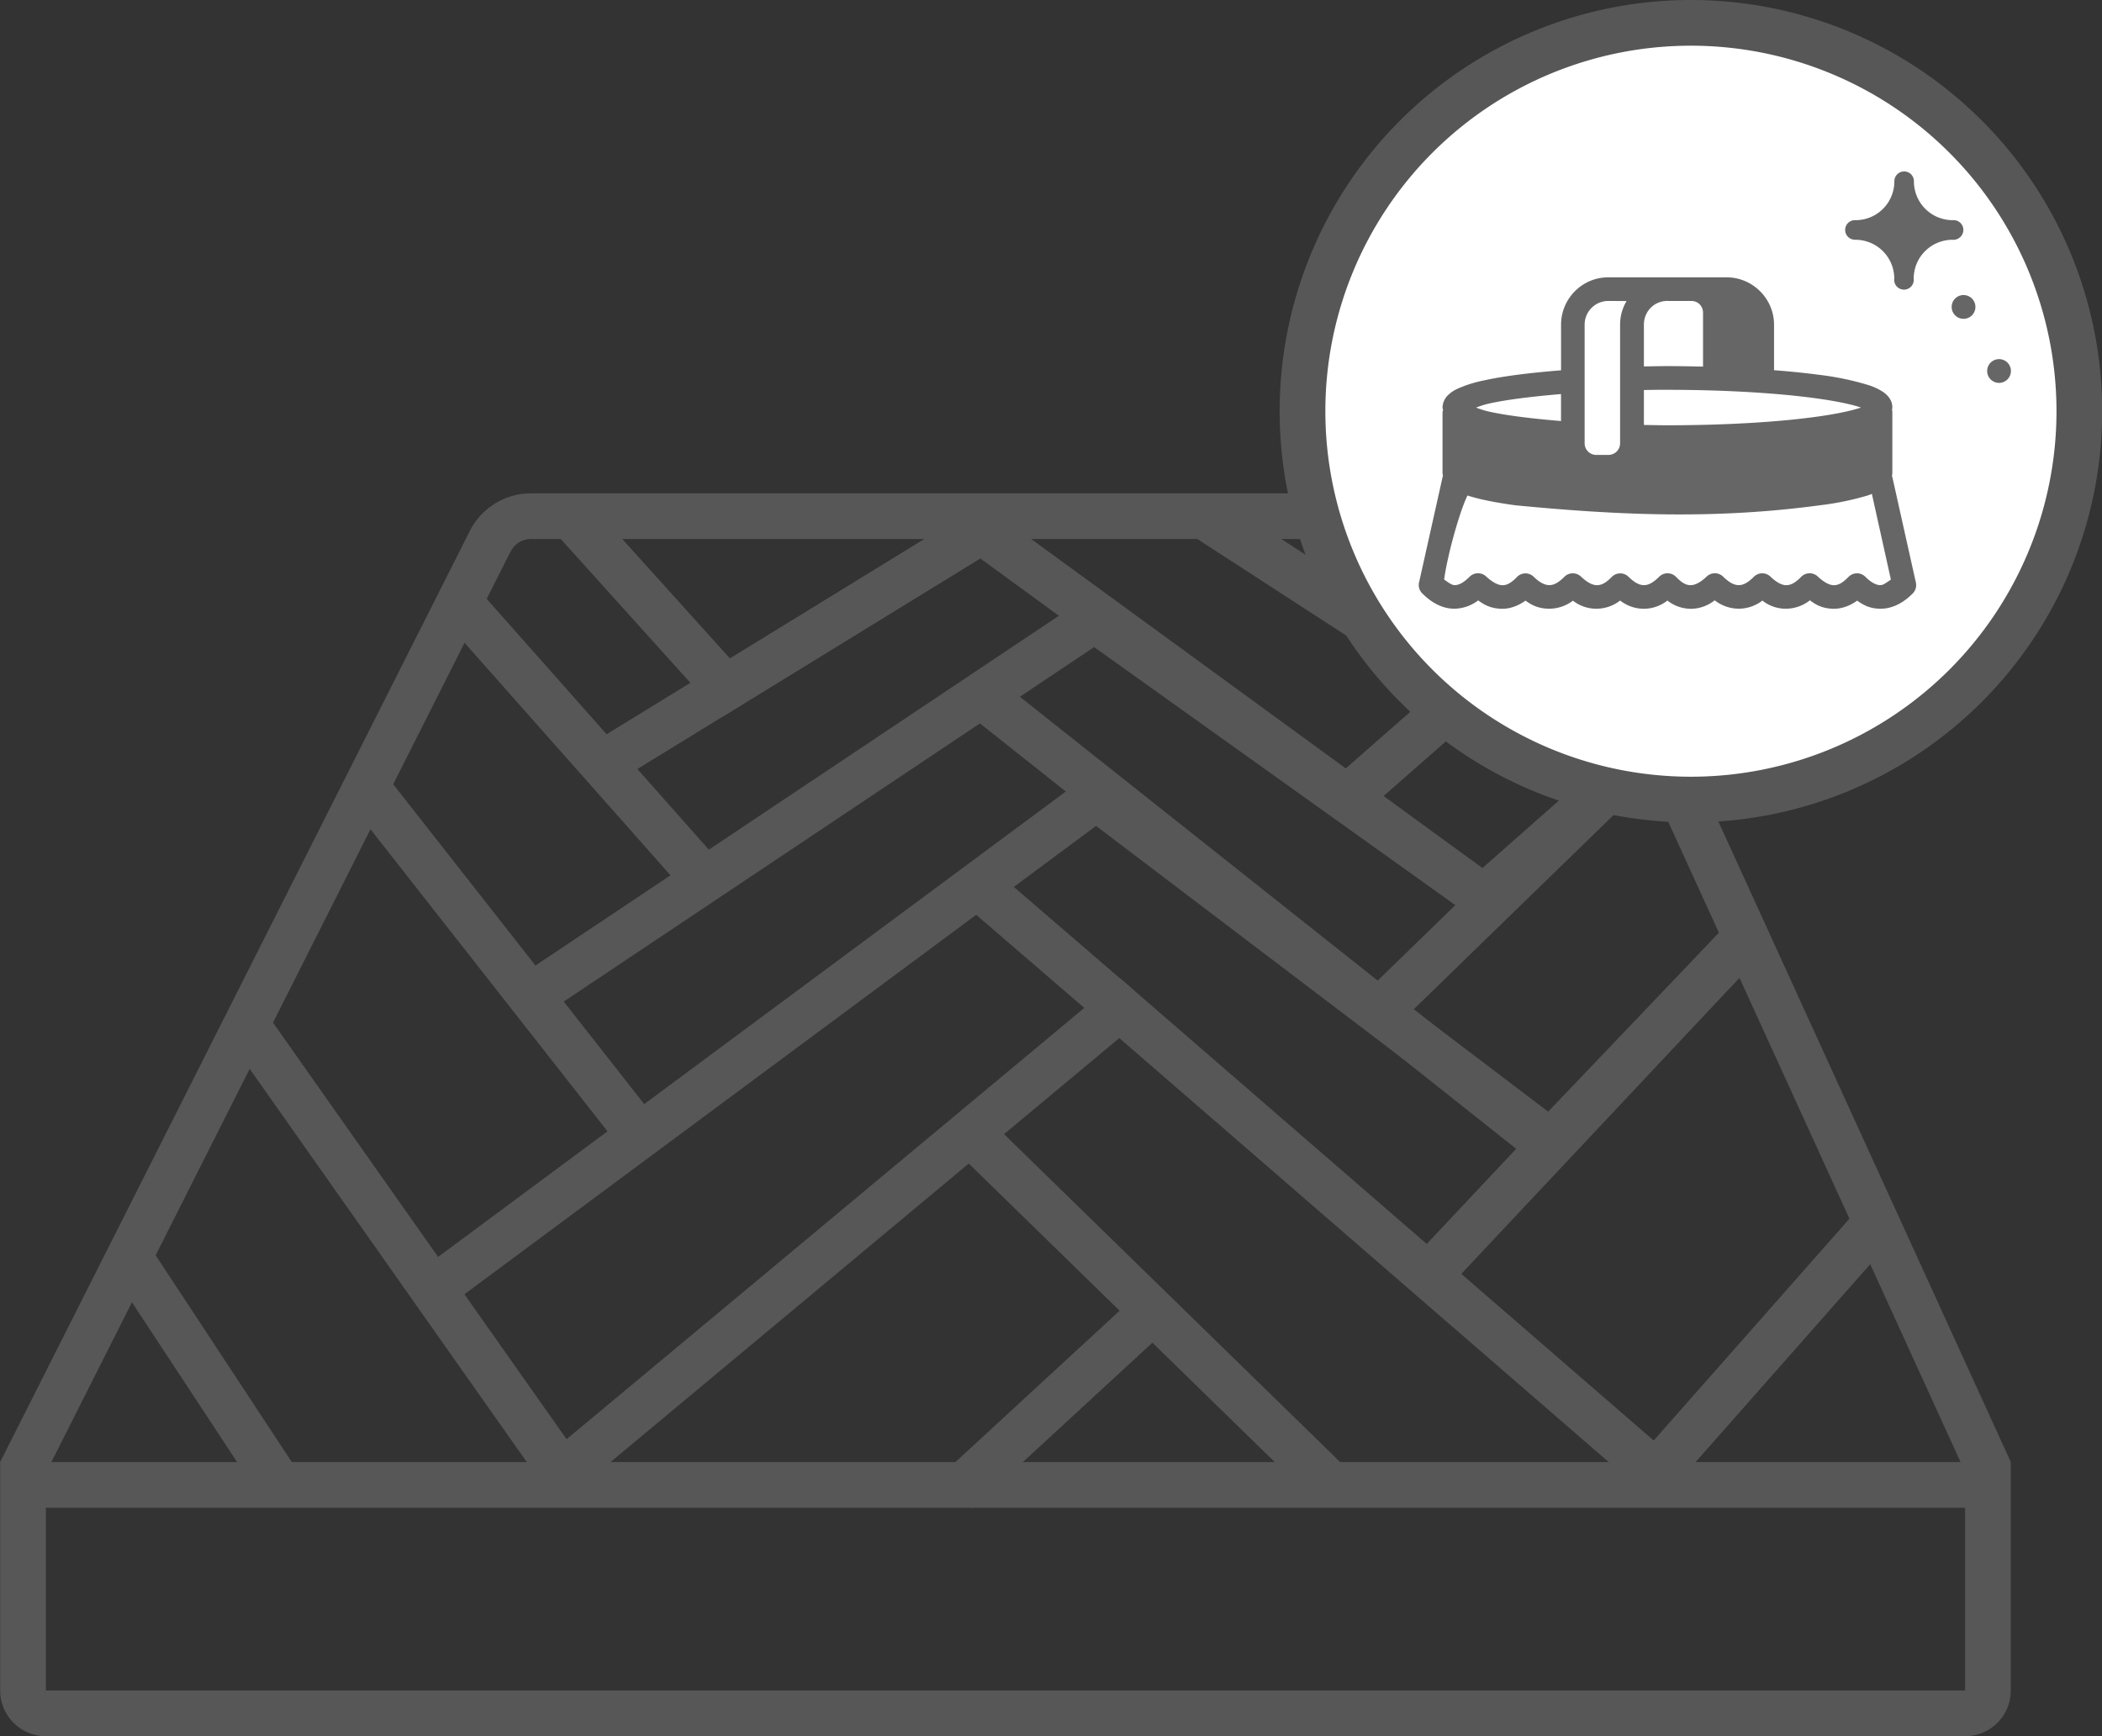 <?xml version="1.0" encoding="UTF-8"?>
<svg viewBox="0 0 46 38" color="#575757" version="1.1" xml:space="preserve" xmlns="http://www.w3.org/2000/svg"><rect x="0" y="0" width="46" height="38" fill="#333333" stroke="none"/><g transform="translate(-.18)" fill="currentColor"><path d="m44.184 32v5a1 1 0 0 1-1 1h-42a1 1 0 0 1-1-1v-5zm-1 1h-42v4h42z"/><path d="m21.269 25.358 0.698-0.716 7.834 7.644-0.698 0.716z"/><path d="m12.579 31.5 12.11-10.09 11.68 10.119 4.468-5.064 0.75 0.662-5.125 5.807-11.787-10.213-12.289 10.242-7.29-10.347 0.817-0.576z"/><path d="m8.497 16.798 6.193 7.893-0.786 0.618-6.193-7.894zm2.127-3.924 5.51 6.222-0.749 0.663-5.51-6.222zm11.291-2.002 0.524 0.852-6.47 3.976-3.667-4.068 0.743-0.669 3.11 3.449z"/><path d="m11.574 21.349 12.57-8.401 8.474 6.054 3.466-3.06 0.662 0.749-4.062 3.587-8.56-6.115-11.994 8.017z"/><path d="m9.564 27.661 14.61-10.834 9.886 7.504 4.06-4.255 0.724 0.69-4.676 4.902-10.002-7.591-14.008 10.388z"/><path d="m33.541 10.798a1.5 1.5 0 0 1 1.298 0.747l0.067 0.13 9.278 20.325-0.91 0.416-9.278-20.327a0.5 0.5 0 0 0-0.372-0.285l-0.083-7e-3h-21.741a0.5 0.5 0 0 0-0.397 0.196l-0.05 0.079-10.279 20.385-0.894-0.45 10.281-20.385a1.5 1.5 0 0 1 1.2-0.818l0.14-6e-3h21.741z"/><path d="m3.327 27.08 3.481 5.289-0.835 0.55-3.48-5.289zm18.617-8.031 3.064 2.638-0.653 0.758-3.063-2.639zm16.175 1.029 0.728 0.685-6.992 7.442-0.729-0.684zm-13.184 8.376 0.678 0.736-4.146 3.822-0.678-0.736zm1.867-17.576 5.484 3.556 2.376-2.032 0.65 0.761-2.944 2.516-6.11-3.962zm9.502 4.777 0.697 0.717-6.227 6.052-0.697-0.717zm-14.382-4.783 0.523 0.852-8.623 5.295-0.524-0.852z"/><path d="m21.912 11.189 11.034 8.047-0.59 0.808-11.033-8.047z"/><path d="m34.657 12.407 0.66 0.751-5.32 4.67-0.66-0.752zm-12.728 2.391 12.688 10.066-0.622 0.784-12.688-10.067z"/><path d="m37.184 18a9 9 0 1 0 0-18 9 9 0 0 0 0 18z"/><path d="m37.184 17a8 8 0 1 1 0-16 8 8 0 0 1 0 16z" fill="#fff"/><g fill="#333"><path d="m35.374 6.07c-0.57 0-1.032 0.467-1.032 1.037v0.998c-0.685 0.055-1.27 0.128-1.69 0.222a2.7 2.7 0 0 0-0.575 0.181 0.735 0.735 0 0 0-0.204 0.136 0.392 0.392 0 0 0-0.125 0.275v6e-3c0 0.016 0.01 0.029 0.012 0.045a0.285 0.285 0 0 0-0.012 0.08v1.297c0 0.027 6e-3 0.05 0.012 0.074h-6e-3l-0.52 2.328a0.256 0.256 0 0 0 0.073 0.241c0.202 0.202 0.437 0.332 0.696 0.333a0.887 0.887 0 0 0 0.526-0.182c0.148 0.11 0.28 0.168 0.472 0.182 0.19 0.014 0.384-0.05 0.563-0.177 0.162 0.12 0.314 0.174 0.508 0.177a0.863 0.863 0 0 0 0.53-0.176 0.828 0.828 0 0 0 0.489 0.176 0.845 0.845 0 0 0 0.544-0.179 0.835 0.835 0 0 0 1.035 0 0.826 0.826 0 0 0 0.547 0.18 0.848 0.848 0 0 0 0.487-0.185 0.87 0.87 0 0 0 0.512 0.184 0.857 0.857 0 0 0 0.532-0.178 0.821 0.821 0 0 0 0.493 0.178 0.856 0.856 0 0 0 0.547-0.184c0.15 0.114 0.28 0.171 0.475 0.184 0.19 0.012 0.383-0.05 0.56-0.177 0.163 0.121 0.313 0.176 0.507 0.177 0.259 2e-3 0.502-0.126 0.707-0.333a0.259 0.259 0 0 0 0.07-0.24l-0.52-2.33-6e-3 1e-3c6e-3 -0.024 0.011-0.047 0.011-0.074v-1.296c0-0.03 0-0.058-7e-3 -0.086 0-0.015 7e-3 -0.028 7e-3 -0.045 0-0.171-0.112-0.28-0.208-0.345a1.309 1.309 0 0 0-0.336-0.153 6.27 6.27 0 0 0-1.045-0.217 17.87 17.87 0 0 0-1-0.102v-0.996c0-0.57-0.468-1.037-1.038-1.037zm0 0.517 0.402 2e-3a1.012 1.012 0 0 0-0.142 0.518v2.59c0 0.149-0.112 0.26-0.26 0.26h-0.256a0.255 0.255 0 0 1-0.26-0.26v-2.59a0.518 0.518 0 0 1 0.516-0.52zm1.297 0h0.521c0.148 0 0.257 0.113 0.257 0.261v1.176c-0.254-6e-3 -0.51-0.011-0.777-0.011-0.173 0-0.345 5e-3 -0.517 7e-3v-0.914c0-0.291 0.225-0.52 0.516-0.52zm0 1.945c1.278 0 2.436 0.073 3.263 0.188 0.413 0.057 0.745 0.125 0.954 0.194 8e-3 2e-3 8e-3 4e-3 0.014 6e-3l-0.014 6e-3c-0.21 0.069-0.541 0.138-0.954 0.195-0.827 0.115-1.985 0.187-3.263 0.187-0.173 0-0.345-4e-3 -0.516-7e-3v-0.764c0.171-4e-3 0.343-6e-3 0.516-6e-3zm-2.33 0.093v0.59c-0.647-0.053-1.203-0.123-1.575-0.206-0.132-0.03-0.199-0.058-0.286-0.088 0.087-0.03 0.153-0.059 0.284-0.088 0.372-0.083 0.928-0.154 1.578-0.208zm-2.046 2.22c0.262 0.086 0.614 0.154 1.044 0.214 2.304 0.223 4.387 0.308 6.668 0a6.29 6.29 0 0 0 1.044-0.214l0.093-0.035 0.416 1.875c-0.08 0.055-0.168 0.123-0.226 0.122-0.086 0-0.191-0.043-0.333-0.183a0.259 0.259 0 0 0-0.37 4e-3c-0.155 0.16-0.252 0.185-0.337 0.18-0.086-7e-3 -0.2-0.064-0.336-0.192a0.26 0.26 0 0 0-0.364 0.012c-0.147 0.15-0.247 0.182-0.333 0.18-0.086-3e-3 -0.198-0.054-0.337-0.188a0.26 0.26 0 0 0-0.363 4e-3c-0.145 0.147-0.25 0.185-0.336 0.183-0.087-2e-3 -0.193-0.046-0.333-0.183a0.259 0.259 0 0 0-0.364-4e-3c-0.137 0.13-0.251 0.183-0.337 0.187s-0.18-0.023-0.332-0.18a0.26 0.26 0 0 0-0.371-3e-3c-0.144 0.144-0.247 0.184-0.333 0.183-0.087 0-0.195-0.043-0.336-0.183a0.26 0.26 0 0 0-0.368 4e-3c-0.15 0.155-0.251 0.183-0.337 0.18-0.086-5e-3 -0.198-0.057-0.336-0.188a0.26 0.26 0 0 0-0.363 4e-3c-0.145 0.146-0.247 0.184-0.334 0.183-0.086-2e-3 -0.196-0.045-0.337-0.183a0.258 0.258 0 0 0-0.366 4e-3c-0.156 0.161-0.252 0.186-0.337 0.18s-0.203-0.066-0.34-0.192a0.26 0.26 0 0 0-0.36 7e-3c-0.144 0.144-0.246 0.185-0.333 0.184-0.057 0-0.145-0.067-0.225-0.122 0.077-0.564 0.352-1.524 0.512-1.841zm10.595-4.127a0.26 0.26 0 1 1 0.52 0 0.26 0.26 0 0 1-0.52 0zm0.778 1.425a0.26 0.26 0 1 1 0.518 0 0.26 0.26 0 0 1-0.518 0zm-1.823-4.391c-6e-3 0-0.013 0-0.02 2e-3a0.214 0.214 0 0 0-0.189 0.214c0 0.472-0.379 0.851-0.85 0.851a0.214 0.214 0 0 0-0.046 0.425 0.216 0.216 0 0 0 0.042 4e-3 0.85 0.85 0 0 1 0.852 0.852 0.214 0.214 0 1 0 0.425 0 0.85 0.85 0 0 1 0.851-0.852 0.213 0.213 0 0 0 0.158-0.051 0.085 0.085 0 0 0 4e-3 -3e-3 0.217 0.217 0 0 0 0.012-0.012l4e-3 -3e-3a0.214 0.214 0 0 0-0.174-0.36 0.849 0.849 0 0 1-0.85-0.851 0.214 0.214 0 0 0-0.218-0.216z" fill="#666"/></g></g></svg>
